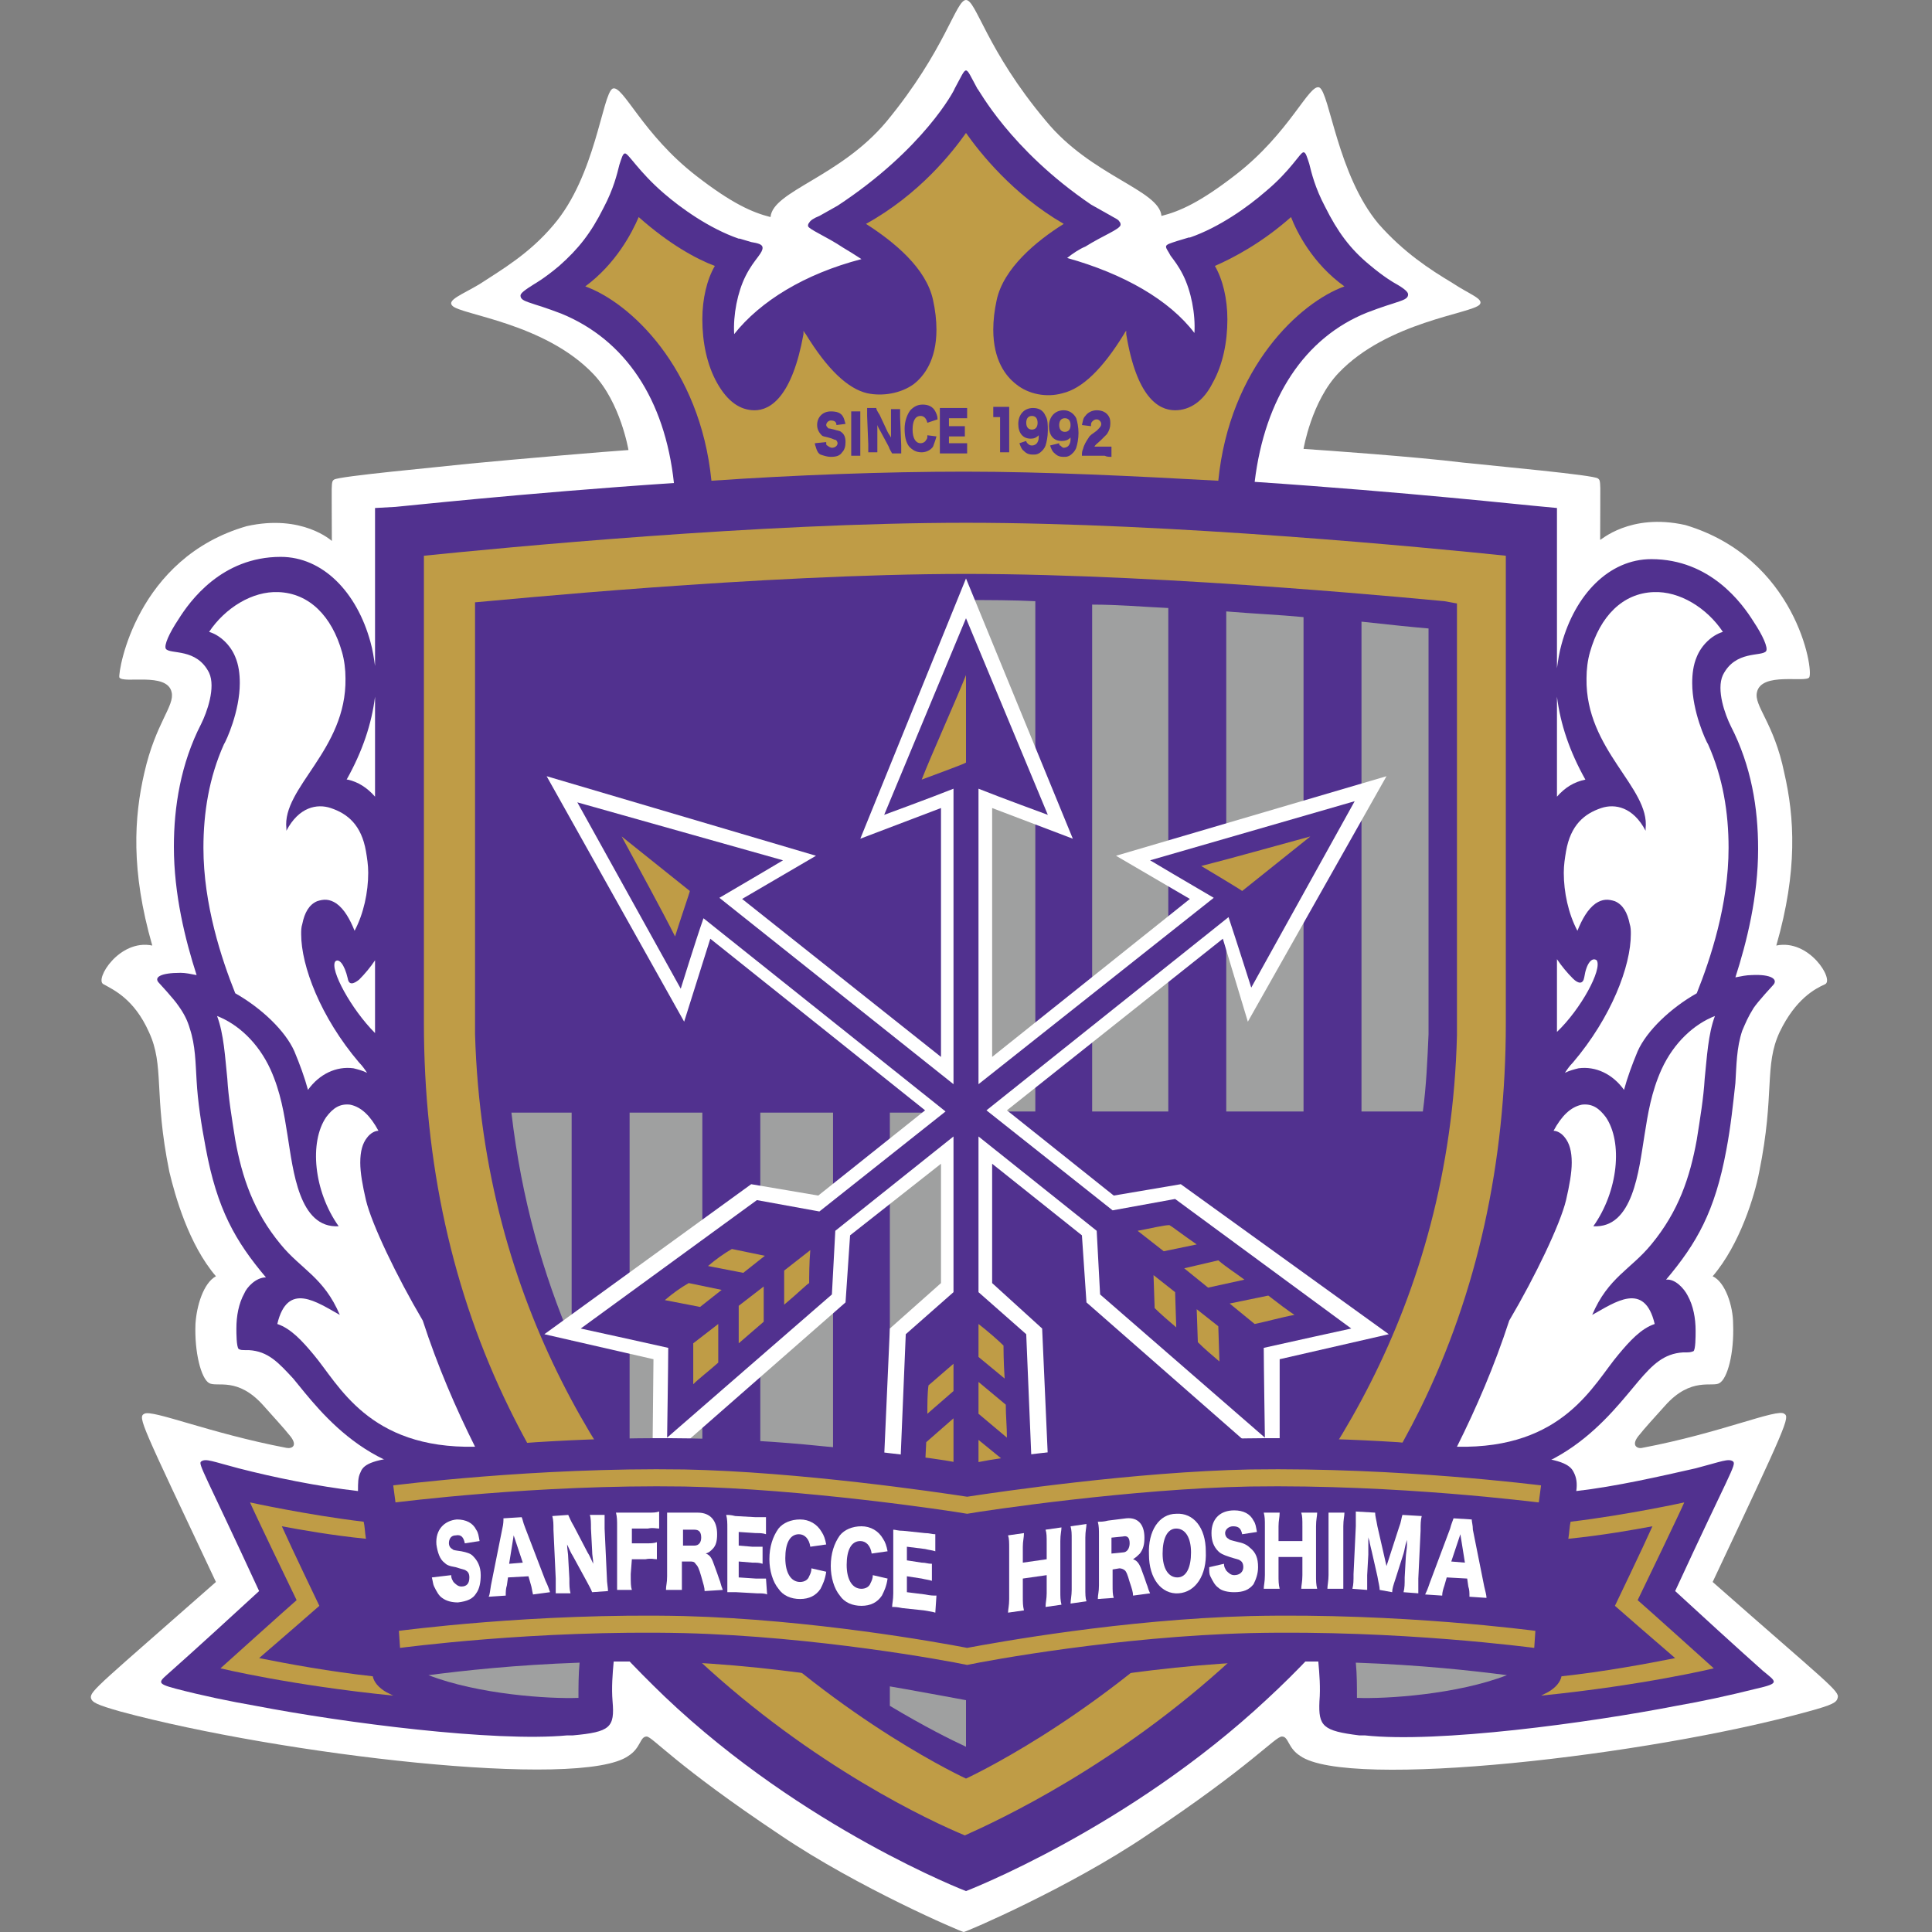 <?xml version="1.0" encoding="utf-8"?>
<!-- Generator: Adobe Illustrator 24.1.0, SVG Export Plug-In . SVG Version: 6.00 Build 0)  -->
<svg version="1.1" id="レイヤー_1" xmlns="http://www.w3.org/2000/svg" xmlns:xlink="http://www.w3.org/1999/xlink" x="0px"
	 y="0px" viewBox="0 0 170 170" style="enable-background:new 0 0 170 170;" xml:space="preserve">
<rect x="0" y="0" width="170" height="170" fill="#808080" stroke="none"/>
<style type="text/css">
	.st0{fill:#FFFFFF;}
	.st1{fill:#51318F;}
	.st2{fill:#BF9C46;}
	.st3{fill:#9FA0A0;}
</style>
<g>
	<path class="st0" d="M85,0c0.9,0,1.8,4.4,7,10.6c4,4.9,10,6.1,10.2,8.4c1.6-0.4,3.4-1.2,6.5-3.6c4.8-3.7,6.5-8.1,7.4-7.7
		c0.9,0.5,1.6,7.7,5.2,12c2.2,2.5,4.5,4,6.5,5.2c1.5,1,2.8,1.4,2.4,1.9c-0.7,0.8-8.1,1.5-12.4,6c-2.4,2.5-3.1,6.7-3.1,6.7
		c1.6,0.1,10,0.7,14,1.2c2.8,0.3,11.6,1.1,11.9,1.4c0.3,0.2,0.2,0.3,0.2,5.4c0,0.1,2.6-2.4,7.5-1.3c9.7,2.9,11.3,12.7,10.9,13.4
		c-0.3,0.5-4.2-0.5-4.6,1.3c-0.3,1.2,1.5,2.7,2.4,7.1c0.9,3.9,1.2,8.6-0.7,15.2c2.9-0.6,5.1,3,4.3,3.4c-0.9,0.4-2.6,1.3-4,4.2
		c-1.4,3-0.4,5.4-1.8,12.3c-0.4,2.1-1.7,6.4-4.1,9.2c1.1,0.5,1.8,2.6,1.8,4.2c0.1,2.6-0.5,4.8-1.2,5.2c-0.6,0.4-2.5-0.6-4.8,2
		c-0.9,1-1.9,2.1-2.2,2.5c-0.9,1-0.2,1.3,0.2,1.2c6.9-1.3,11.9-3.5,12.5-3c0.5,0.3,0.3,0.8-6.3,14.8c10.1,8.9,11.2,9.6,11,10.2
		c-0.1,0.4-0.4,0.6-2.6,1.2c-14.1,3.9-40.5,6.9-44.7,3.9c-1.1-0.7-1-1.7-1.6-1.7c-0.6,0-2.6,2.5-11.9,8.7
		c-6.8,4.6-15.9,8.5-16.1,8.5c-0.2,0-9.3-3.9-16.1-8.5c-9.3-6.2-11.3-8.7-11.8-8.7c-0.6,0-0.5,1-1.6,1.7c-4.2,3-30.6-0.1-44.7-3.9
		c-2.1-0.6-2.5-0.8-2.6-1.2c-0.1-0.6,0.9-1.3,11-10.2c-6.6-14-6.9-14.5-6.3-14.8c0.7-0.4,5.7,1.7,12.5,3c0.5,0.1,1.1-0.2,0.2-1.2
		c-0.3-0.4-1.4-1.6-2.2-2.5c-2.3-2.6-4.1-1.6-4.8-2c-0.7-0.4-1.3-2.7-1.2-5.2c0.1-1.6,0.7-3.6,1.8-4.2c-2.4-2.8-3.6-7.1-4.1-9.2
		c-1.4-6.9-0.4-9.3-1.8-12.3c-1.3-2.9-3.1-3.7-4-4.2c-0.8-0.4,1.4-4,4.3-3.4c-1.9-6.6-1.6-11.3-0.7-15.2c1-4.4,2.7-5.9,2.4-7.1
		c-0.4-1.8-4.3-0.7-4.6-1.3C10.4,59,12,49.1,21.7,46.3c4.9-1.1,7.5,1.3,7.5,1.3c0-5.1-0.1-5.2,0.2-5.4c0.4-0.3,9.2-1.1,11.9-1.4
		c4.1-0.4,12.4-1.1,14-1.2c0,0-0.7-4.2-3.1-6.7c-4.3-4.5-11.7-5.2-12.4-6c-0.5-0.5,0.9-1,2.4-1.9c2-1.3,4.4-2.7,6.5-5.2
		c3.7-4.3,4.3-11.5,5.2-12c0.9-0.4,2.6,4,7.4,7.7c3.1,2.4,4.9,3.2,6.5,3.6c0.2-2.3,6.1-3.5,10.2-8.4C83.2,4.4,84.1,0,85,0z"/>
	<g>
		<g>
			<path class="st1" d="M85,166.4c0,0,14.3-5.5,26.5-16.9c5.2-4.8,10.8-11.3,15.4-19.6c0.1,0,0.2,0,0.3,0c9.7,1.4,14.6-5.6,17-8.4
				c1.2-1.4,2.2-2.4,3.9-2.5c0.6,0,0.6,0,0.9-0.1c0.2-0.1,0.2-1.3,0.2-1.8c0-1.1-0.2-2.2-0.7-3.1c-0.3-0.6-1.1-1.5-1.9-1.4
				c2.7-3.2,4.3-6,5.3-11.4c0.4-2.1,0.6-4.1,0.8-5.9c0.1-1.6,0.1-3.1,0.6-4.6c0.3-0.7,0.5-1.2,1-2c0.4-0.6,1.7-2,1.7-2
				c0.5-0.5-0.1-1-1.9-0.9c-0.4,0-0.9,0.1-1.4,0.2c1-3.1,2-7.1,2-11.3c0-3.6-0.6-7.3-2.4-10.8c-0.5-1-1.3-3.2-0.7-4.5
				c1.1-2.2,3.4-1.6,3.8-2.1c0.2-0.3-0.3-1.4-1.1-2.6c-1-1.6-3.8-5.5-9-5.5c-3.7,0-6.7,3.1-7.9,7.5c-0.2,0.7-0.3,1.4-0.4,2.1V44.7
				l-2.1-0.2c-0.2,0-11.1-1.2-24.5-2.1c0.9-7.4,4.4-12.7,9.9-14.9c1.3-0.5,2.3-0.8,2.3-0.8c0.9-0.3,1.3-0.4,1.3-0.8
				c0-0.2-0.3-0.5-1.2-1c0,0-0.9-0.5-2.2-1.6c-1.7-1.4-2.8-2.9-3.9-5.1c-0.9-1.7-1.2-3-1.4-3.8c-0.2-0.6-0.3-1-0.5-1
				c-0.3,0-1.1,1.6-3.4,3.5c-1.5,1.3-4,3.1-6.6,4l-0.1,0l-1,0.3c-0.6,0.2-1,0.3-1,0.5c0,0.2,0.2,0.4,0.4,0.8
				c0.3,0.4,0.7,0.9,1.1,1.7c0.7,1.4,1.1,3.4,1,5.1c-2.2-2.9-6.2-5.2-11.2-6.6c0.5-0.4,1.1-0.8,1.6-1c1.6-1,3-1.5,3.1-1.9
				c0-0.1,0-0.2-0.1-0.3c-0.1-0.2-0.4-0.3-0.9-0.6l-1.6-0.9C88.8,13.1,86.1,7.8,86,7.8c-0.6-1.1-0.8-1.6-1-1.6c-0.2,0-0.4,0.5-1,1.6
				c0,0.1-2.7,5.3-10.3,10.3L72.1,19c-0.5,0.2-0.8,0.4-0.9,0.6c-0.1,0.1-0.1,0.2-0.1,0.3c0.1,0.3,1.6,0.9,3.1,1.9
				c0.5,0.3,1,0.6,1.6,1c-5,1.3-8.9,3.7-11.2,6.6c-0.1-1.7,0.3-3.7,1-5.1c0.4-0.8,0.8-1.3,1.1-1.7c0.3-0.4,0.4-0.6,0.4-0.8
				c0-0.3-0.4-0.4-1-0.5l-1-0.3l-0.1,0c-2.6-0.9-5.1-2.7-6.6-4c-2.2-1.9-3.1-3.5-3.4-3.5c-0.2,0-0.3,0.4-0.5,1
				c-0.2,0.8-0.5,2.1-1.4,3.8c-1.1,2.2-2.2,3.6-3.9,5.1c-1.3,1.1-2.2,1.6-2.2,1.6c-0.8,0.5-1.2,0.8-1.2,1c0,0.4,0.4,0.5,1.3,0.8
				c0,0,1,0.3,2.3,0.8c5.6,2.3,9.1,7.5,9.9,14.9c-13.4,0.9-24.3,2.1-24.5,2.1L33,44.7v13.9c-0.1-0.7-0.2-1.4-0.4-2.1
				c-1.2-4.4-4.2-7.5-7.9-7.5c-5.2,0-8,3.9-9,5.5c-0.8,1.2-1.3,2.3-1.1,2.6c0.4,0.5,2.7-0.1,3.8,2.1c0.6,1.3-0.2,3.5-0.7,4.5
				c-1.8,3.5-2.4,7.3-2.4,10.8c0,4.2,1,8.2,2,11.3c-0.5-0.1-1-0.2-1.4-0.2c-1.8,0-2.4,0.4-1.9,0.9c0,0,1.3,1.4,1.7,2
				c0.5,0.7,0.8,1.3,1,2c0.5,1.5,0.5,3,0.6,4.6c0.1,1.8,0.4,3.8,0.8,5.9c1,5.4,2.6,8.2,5.3,11.4c-0.9,0-1.7,0.9-1.9,1.4
				c-0.5,0.9-0.7,2-0.7,3.1c0,0.4,0,1.6,0.2,1.8c0.2,0.1,0.2,0.1,0.9,0.1c1.7,0.1,2.6,1.1,3.9,2.5c2.4,2.9,7.3,9.8,17,8.4
				c0.1,0,0.2,0,0.3,0c4.6,8.3,10.3,14.7,15.4,19.6C70.7,160.9,85,166.4,85,166.4z M33,61.3v8.8c-0.7-0.8-1.5-1.3-2.4-1.5
				c0,0,0,0-0.1,0C31.9,66.1,32.7,63.7,33,61.3z M29.5,84.6c0.3-0.3,0.8,0.2,1.1,1.5c0.1,0.6,0.5,0.5,1,0.1c0.5-0.5,1-1.1,1.4-1.7
				V90c0,0.3,0,0.6,0,0.9C30.9,88.8,29,85.3,29.5,84.6z M139.5,68.6C139.5,68.6,139.5,68.6,139.5,68.6c-1,0.2-1.8,0.7-2.5,1.5v-8.8
				C137.3,63.7,138.1,66.1,139.5,68.6z M137,90.8c0-0.3,0-0.6,0-0.9v-5.5c0.4,0.6,0.9,1.2,1.4,1.7c0.5,0.5,0.9,0.5,1-0.1
				c0.2-1.3,0.7-1.8,1.1-1.5C141,85.3,139.1,88.8,137,90.8z"/>
			<g>
				<path class="st2" d="M85,11.7c1.2,1.7,4.1,5.4,8.6,8c-2.4,1.5-5.3,3.9-5.9,6.7c-0.2,0.9-0.3,1.8-0.3,2.6c0,2.7,1.1,4.1,2,4.8
					c1.1,0.9,2.7,1.2,4.1,0.8c1.7-0.4,3.5-2.1,5.4-5.2c0,0,0.1-0.2,0.2-0.3c0,0.1,0,0.3,0,0.3c0.9,5.5,2.8,6.7,4.3,6.7
					c1.3,0,2.5-0.8,3.3-2.4c0.9-1.6,1.3-3.6,1.3-5.6c0-1.8-0.4-3.5-1.1-4.7c1.6-0.7,4.1-2,6.7-4.3c0.5,1.3,1.9,4.1,4.7,6.1
					c-3.9,1.4-10.1,7.1-11.1,17.1c-7.3-0.4-15.2-0.8-22.3-0.8c-7.1,0-15,0.3-22.3,0.8c-1-10-7.2-15.7-11.1-17.1
					c2.7-2,4.1-4.7,4.7-6.1c2.7,2.4,5.1,3.7,6.7,4.3c-0.7,1.2-1.1,2.9-1.1,4.7c0,2,0.4,4,1.3,5.6c0.9,1.6,2,2.4,3.3,2.4
					c1.4,0,3.3-1.2,4.3-6.7c0,0,0-0.1,0-0.3c0.1,0.2,0.2,0.3,0.2,0.3c1.9,3.1,3.7,4.8,5.4,5.2c1.4,0.3,3,0,4.1-0.8
					c0.9-0.7,2-2.1,2-4.8c0-0.8-0.1-1.7-0.3-2.6c-0.6-2.8-3.4-5.1-5.9-6.7C80.9,17.1,83.8,13.4,85,11.7z"/>
				<g>
					<path class="st1" d="M72.7,38.9c0,0.2,0,0.3,0.1,0.3c0.1,0.1,0.3,0.2,0.4,0.2c0.3,0,0.5-0.2,0.5-0.4c0-0.1-0.1-0.3-0.2-0.3
						c-0.1,0-0.2-0.1-0.6-0.2c-0.4-0.1-0.5-0.1-0.6-0.2c-0.2-0.2-0.4-0.5-0.4-0.9c0-0.7,0.5-1.2,1.2-1.2c0.5,0,0.9,0.1,1.1,0.5
						c0.1,0.2,0.1,0.3,0.2,0.6l-0.8,0.1c0-0.3-0.2-0.4-0.5-0.4c-0.2,0-0.4,0.2-0.4,0.4c0,0.1,0.1,0.2,0.2,0.3c0.1,0,0.1,0,0.5,0.1
						c0.3,0.1,0.5,0.1,0.6,0.2c0.3,0.2,0.4,0.5,0.4,0.9c0,0.4-0.1,0.7-0.3,0.9c-0.2,0.3-0.5,0.4-1,0.4c-0.3,0-0.6-0.1-0.9-0.2
						c-0.2-0.1-0.3-0.3-0.4-0.6c0-0.1-0.1-0.2-0.1-0.4L72.7,38.9z"/>
					<path class="st1" d="M75.7,36.2c0,0.2,0,0.4,0,0.7l0,2.5c0,0.3,0,0.5,0,0.7l-0.8,0c0-0.2,0-0.4,0-0.7l0-2.5c0-0.4,0-0.5,0-0.7
						L75.7,36.2z"/>
					<path class="st1" d="M78.1,38c0.1,0.2,0.2,0.3,0.3,0.5c0-0.2,0-0.4,0-0.7l0-1.1c0-0.3,0-0.5,0-0.7l0.8,0c0,0.2,0,0.4,0,0.7
						l0.1,2.5c0,0.3,0,0.5,0,0.7l-0.8,0c-0.1-0.2-0.2-0.3-0.3-0.6l-0.7-1.3c-0.1-0.2-0.2-0.3-0.3-0.6c0,0.2,0,0.5,0,0.7l0,1
						c0,0.3,0,0.5,0,0.7l-0.8,0c0-0.2,0-0.4,0-0.7l-0.1-2.5c0-0.3,0-0.5,0-0.7l0.8,0c0,0.1,0.1,0.3,0.3,0.6L78.1,38z"/>
					<path class="st1" d="M81.6,37.2c-0.1-0.4-0.3-0.6-0.6-0.6c-0.5,0-0.7,0.5-0.7,1.2c0,0.8,0.3,1.2,0.7,1.2c0.2,0,0.4-0.1,0.5-0.3
						c0.1-0.1,0.1-0.2,0.1-0.4l0.8,0.1c-0.1,0.4-0.2,0.6-0.3,0.9c-0.2,0.3-0.6,0.5-1,0.5c-0.5,0-0.8-0.2-1.1-0.5
						c-0.3-0.4-0.4-0.9-0.4-1.6c0-0.6,0.2-1.2,0.5-1.6c0.3-0.3,0.6-0.5,1.1-0.5c0.5,0,0.9,0.2,1.1,0.6c0.1,0.2,0.2,0.4,0.2,0.7
						L81.6,37.2z"/>
					<path class="st1" d="M85.1,39.9c-0.2,0-0.3,0-0.6,0h-1.2c-0.3,0-0.4,0-0.6,0c0-0.2,0-0.4,0-0.7v-2.6c0-0.3,0-0.5,0-0.7
						c0.2,0,0.3,0,0.6,0h1.2c0.3,0,0.4,0,0.6,0v0.9c-0.2,0-0.3,0-0.6,0h-1v0.7h0.8c0.2,0,0.3,0,0.6,0v0.9c-0.2,0-0.3,0-0.6,0h-0.8
						V39h1c0.3,0,0.4,0,0.6,0V39.9z"/>
					<path class="st1" d="M87.4,35.8c0.1,0,0.2,0,0.4,0h0.5c0.3,0,0.3,0,0.5,0c0,0.3,0,0.5,0,0.8v2.5c0,0.3,0,0.5,0,0.7H88
						c0-0.2,0-0.4,0-0.7v-2.4h-0.1c-0.1,0-0.3,0-0.5,0V35.8z"/>
					<path class="st1" d="M90.3,38.8c0,0.1,0.1,0.2,0.1,0.2c0.1,0.1,0.2,0.2,0.4,0.2c0.2,0,0.4-0.1,0.5-0.3c0.1-0.2,0.1-0.3,0.1-0.6
						c-0.2,0.2-0.4,0.3-0.7,0.3c-0.7,0-1.1-0.5-1.1-1.3c0-0.8,0.5-1.4,1.3-1.4c0.5,0,0.9,0.2,1.1,0.7c0.2,0.3,0.2,0.8,0.2,1.3
						c0,0.5-0.1,1-0.2,1.3c-0.1,0.3-0.4,0.6-0.6,0.7c-0.2,0.1-0.3,0.1-0.5,0.1c-0.4,0-0.6-0.1-0.9-0.4c-0.1-0.1-0.2-0.3-0.3-0.6
						L90.3,38.8z M91.3,37.2c0-0.4-0.2-0.6-0.5-0.6c-0.3,0-0.5,0.2-0.5,0.6c0,0.4,0.2,0.6,0.5,0.6C91.1,37.8,91.3,37.6,91.3,37.2z"
						/>
					<path class="st1" d="M93.2,39c0,0.1,0,0.2,0.1,0.2c0.1,0.1,0.2,0.2,0.3,0.2c0.2,0,0.4-0.1,0.5-0.3c0.1-0.2,0.1-0.3,0.1-0.6
						c-0.2,0.2-0.4,0.3-0.8,0.3c-0.7,0-1.1-0.5-1.1-1.3c0-0.8,0.5-1.4,1.3-1.4c0.5,0,0.9,0.3,1.1,0.7c0.1,0.3,0.2,0.8,0.2,1.3
						c0,0.5-0.1,1-0.2,1.3c-0.1,0.3-0.4,0.6-0.6,0.7c-0.2,0.1-0.3,0.1-0.5,0.1c-0.4,0-0.6-0.1-0.9-0.4c-0.1-0.1-0.2-0.3-0.3-0.6
						L93.2,39z M94.2,37.4c0-0.4-0.2-0.6-0.5-0.6c-0.3,0-0.5,0.2-0.5,0.6c0,0.4,0.2,0.6,0.5,0.6C94,38,94.2,37.8,94.2,37.4z"/>
					<path class="st1" d="M95.8,40.1c-0.3,0-0.4,0-0.6,0c0-0.2,0-0.4,0.1-0.6c0.1-0.4,0.3-0.7,0.5-1c0.1-0.2,0.3-0.3,0.7-0.6
						c0.3-0.3,0.4-0.4,0.4-0.6c0-0.2-0.2-0.4-0.4-0.4c-0.2,0-0.3,0.1-0.4,0.2c-0.1,0.1-0.1,0.2-0.1,0.4l-0.8-0.1
						c0.1-0.4,0.1-0.6,0.3-0.8c0.2-0.3,0.6-0.5,1-0.5c0.5,0,0.9,0.2,1.1,0.6c0.1,0.2,0.1,0.4,0.1,0.6c0,0.3-0.1,0.6-0.3,0.9
						c-0.1,0.1-0.2,0.2-0.5,0.5c-0.3,0.3-0.5,0.4-0.6,0.6l0.9,0c0.3,0,0.5,0,0.6,0v0.9c-0.2,0-0.4,0-0.6-0.1L95.8,40.1z"/>
				</g>
			</g>
			<g>
				<g>
					<path class="st0" d="M17.9,74.6c0,5,1.6,9.8,2.8,12.8c2.3,1.3,4.4,3.3,5.2,5.1c0.5,1.2,0.9,2.3,1.2,3.4c1-1.4,2.5-2.1,4-1.9
						c0.4,0.1,0.8,0.2,1.2,0.4c-0.2-0.3-0.4-0.6-0.7-0.9c-3.4-4-5.1-8.5-5.1-11.3c0-0.3,0-0.6,0.1-0.9c0.2-1,0.6-1.7,1.3-2
						c0.6-0.2,1.1-0.2,1.7,0.2c0.7,0.5,1.2,1.4,1.6,2.4c0.8-1.5,1.2-3.4,1.2-5.1c0-0.7-0.1-1.3-0.2-1.9c-0.4-2.3-1.6-3.3-3.1-3.8
						c-1.2-0.4-2.8-0.1-3.9,2l0-0.2c-0.4-3.6,5.3-6.9,5.2-13.2c0-0.8-0.1-1.6-0.3-2.3c-0.9-3.2-2.9-5.2-5.6-5.3
						c-2.3-0.1-4.7,1.4-6.1,3.5c1,0.3,1.9,1.2,2.3,2.2c0.3,0.7,0.4,1.5,0.4,2.3c0,2.5-1.2,5.1-1.4,5.4
						C18.4,68.4,17.9,71.5,17.9,74.6z"/>
					<path class="st0" d="M32.2,105.6c-0.3-1.3-0.5-2.4-0.5-3.3c0-1,0.2-1.7,0.6-2.2c0.3-0.4,0.7-0.6,1-0.6
						c-0.7-1.3-1.5-2.1-2.5-2.3c-0.9-0.1-1.5,0.3-2.1,1.1c-1.5,2.2-1.1,6.5,1.1,9.6c-3.5,0.2-4-4.9-4.5-8c-0.3-1.9-0.6-3.8-1.5-5.8
						c-1.1-2.4-2.9-4-4.7-4.7c0.6,1.6,0.7,3.6,0.9,5.5c0.1,1.7,0.4,3.5,0.7,5.4c0.6,3.3,1.6,6.3,4,9.2c1.8,2.2,3.8,2.9,5.2,6.2
						c-2-1.1-4.6-3-5.5,0.8c1.2,0.4,2.2,1.5,3.2,2.7c2.2,2.6,4.8,8.3,14.2,8.1c-1.7-3.4-3.3-7.1-4.6-11.1
						C34.9,112.3,32.7,107.7,32.2,105.6z"/>
				</g>
				<g>
					<path class="st0" d="M152.1,74.6c0,5-1.6,9.8-2.8,12.8c-2.3,1.3-4.4,3.3-5.2,5.1c-0.5,1.2-0.9,2.3-1.2,3.4
						c-1-1.4-2.5-2.1-4-1.9c-0.4,0.1-0.8,0.2-1.2,0.4c0.2-0.3,0.4-0.6,0.7-0.9c3.4-4,5.1-8.5,5.1-11.3c0-0.3,0-0.6-0.1-0.9
						c-0.2-1-0.6-1.7-1.3-2c-0.6-0.2-1.1-0.2-1.7,0.2c-0.7,0.5-1.2,1.4-1.6,2.4c-0.8-1.5-1.2-3.4-1.2-5.1c0-0.7,0.1-1.3,0.2-1.9
						c0.4-2.3,1.6-3.3,3.1-3.8c1.2-0.4,2.8-0.1,3.9,2l0-0.2c0.4-3.6-5.3-6.9-5.2-13.2c0-0.8,0.1-1.6,0.3-2.3
						c0.9-3.2,2.9-5.2,5.6-5.3c2.3-0.1,4.7,1.4,6.1,3.5c-1,0.3-1.9,1.2-2.3,2.2c-0.3,0.7-0.4,1.5-0.4,2.3c0,2.5,1.2,5.1,1.4,5.4
						C151.6,68.4,152.1,71.5,152.1,74.6z"/>
					<path class="st0" d="M137.8,105.6c0.3-1.3,0.5-2.4,0.5-3.3c0-1-0.2-1.7-0.6-2.2c-0.3-0.4-0.7-0.6-1-0.6
						c0.7-1.3,1.5-2.1,2.5-2.3c0.9-0.1,1.5,0.3,2.1,1.1c1.5,2.2,1.1,6.5-1.1,9.6c3.5,0.2,4-4.9,4.5-8c0.3-1.9,0.6-3.8,1.5-5.8
						c1.1-2.4,2.9-4,4.7-4.7c-0.6,1.6-0.7,3.6-0.9,5.5c-0.1,1.7-0.4,3.5-0.7,5.4c-0.6,3.3-1.6,6.3-4,9.2c-1.8,2.2-3.8,2.9-5.2,6.2
						c2-1.1,4.6-3,5.5,0.8c-1.2,0.4-2.2,1.5-3.2,2.7c-2.2,2.6-4.8,8.3-14.2,8.1c1.7-3.4,3.3-7.1,4.6-11.1
						C135.1,112.3,137.3,107.7,137.8,105.6z"/>
				</g>
			</g>
		</g>
		<g>
			<path class="st2" d="M85,46c-18.1,0-40.8,2.2-47.7,2.9c0,3.8,0,41.1,0,41.1c0,12.3,2.5,23.7,7.5,33.9c4,8.2,9.6,15.6,16.6,22.1
				c10.2,9.5,20.6,14.3,23.5,15.5c2.9-1.3,13.3-6.1,23.5-15.5c7-6.5,12.6-14,16.6-22.1c5-10.2,7.5-21.6,7.5-33.9c0,0,0-37.2,0-41.1
				C125.8,48.2,103.1,46,85,46z"/>
			<path class="st1" d="M127.1,52.9c-0.2,0-23.9-2.4-42.1-2.4c-18.1,0-41.8,2.4-42.1,2.4l-1.1,0.1l0,38c0.7,24.1,12.3,40.6,22,50.2
				C74.3,151.6,85,156.5,85,156.5s10.7-4.9,21.2-15.2c9.7-9.6,21.4-26.1,22-50.2l0-38L127.1,52.9z"/>
			<g>
				<path class="st3" d="M119.8,97.8h5.4c0.3-2.2,0.4-4.5,0.5-6.8c0,0,0-33.5,0-35.7c-1.2-0.1-3.2-0.3-5.9-0.6V97.8z"/>
				<path class="st3" d="M107.9,53.8v44h6.8V54.3C112.6,54.1,110.3,54,107.9,53.8z"/>
				<path class="st3" d="M45,97.9c0.9,7.7,2.8,14.2,5.3,20.1V97.9L45,97.9z"/>
				<path class="st3" d="M73.3,97.9l-6.4,0v43.5c2.2,2,4.4,3.8,6.4,5.3V97.9z"/>
				<path class="st3" d="M96.1,97.8h6.7V53.5c-2.2-0.1-4.4-0.3-6.7-0.3V97.8z"/>
				<path class="st3" d="M55.4,127.7c2,3.2,4.2,6.1,6.4,8.5V97.9l-6.4,0V127.7z"/>
				<path class="st3" d="M85,97.8h6.1V52.9c-2-0.1-4.1-0.1-6.1-0.1V97.8z"/>
				<path class="st3" d="M85,97.9l-6.7,0v52.2c3,1.8,5.4,3,6.7,3.6V97.9z"/>
			</g>
		</g>
		<g>
			<polygon class="st0" points="122.2,117.4 103.9,104.2 98,105.2 88.6,97.7 107.6,82.6 109.8,89.9 122,68.3 98.2,75.3 104.7,79.1 
				87.3,93 87.3,71.1 94.4,73.8 85,50.9 75.7,73.8 82.8,71.1 82.8,93 65.3,79.1 71.8,75.3 48.1,68.3 60.2,89.9 62.5,82.6 81.4,97.7 
				72,105.2 66.1,104.2 47.9,117.4 57.5,119.6 57.4,129.5 74.4,114.6 74.8,108.7 82.8,102.4 82.8,112.9 78.3,116.9 77.3,139.4 
				85,133.3 92.7,139.4 91.7,116.9 87.3,112.9 87.3,102.4 95.2,108.7 95.6,114.6 112.6,129.5 112.6,119.6 			"/>
			<path class="st1" d="M103.4,105.5l-5.5,1l-11.1-8.8l21.3-17c0.7,2.1,2,6.2,2,6.2l9.1-16.4l-18,5.2c0,0,3.7,2.2,5.6,3.3L86.1,95.4
				l0-26c2,0.8,6.1,2.3,6.1,2.3L85,54.4l-7.2,17.3c0,0,4.1-1.5,6.1-2.3l0,26L63.3,79c1.9-1.1,5.6-3.3,5.6-3.3l-18.1-5.1l9.1,16.4
				c0,0,1.3-4.2,2-6.2l21.3,17l-11.1,8.8l-5.5-1l-15.5,11.3c0,0,6.4,1.4,7.7,1.7c0,1.3-0.1,7.9-0.1,7.9l14.5-12.6l0.3-5.6l10.4-8.3
				l0,13.7l-4.2,3.7l-0.8,19.2c0,0,5.1-4.1,6.1-5c1,0.8,6.1,5,6.1,5l-0.8-19.2l-4.2-3.7l0-13.7l10.4,8.3l0.3,5.6l14.5,12.6
				c0,0-0.1-6.6-0.1-7.9c1.3-0.3,7.7-1.7,7.7-1.7L103.4,105.5z"/>
			<g>
				<g>
					<g>
						<path class="st2" d="M85,59.4c-1,2.5-3,6.9-3.9,9.2c1.6-0.6,3.8-1.4,3.9-1.5V59.4z"/>
					</g>
					<g>
						<path class="st2" d="M81.5,126.9c-0.1,2-0.2,3.8-0.2,4.9c0.8-0.6,1.9-1.5,2.6-2.1v-4.9L81.5,126.9z"/>
						<path class="st2" d="M81.6,124.4l2.3-2v-2.4l-2.2,1.9C81.6,122.6,81.6,123.5,81.6,124.4z"/>
						<path class="st2" d="M86.1,116.5l0,2.9l2.3,1.9c-0.1-1.5-0.1-2.7-0.1-2.9C87.9,118,87,117.2,86.1,116.5z"/>
						<path class="st2" d="M86.1,124.4l2.5,2.1c0-1-0.1-1.9-0.1-2.9l-2.4-2V124.4z"/>
						<path class="st2" d="M86.1,129.6c0.8,0.7,1.9,1.6,2.8,2.2c0-0.7-0.1-1.7-0.1-2.9l-2.7-2.2V129.6z"/>
					</g>
				</g>
				<g>
					<g>
						<path class="st2" d="M115.3,73.6c-2.6,0.7-7.2,2-9.6,2.6c1.5,0.9,3.5,2.1,3.6,2.2L115.3,73.6z"/>
					</g>
					<g>
						<path class="st2" d="M62.3,111.4l3.1,0.6l1.9-1.5l-2.9-0.6C63.7,110.3,63,110.8,62.3,111.4z"/>
						<path class="st2" d="M58.5,114.4l3.1,0.6l1.9-1.5l-2.9-0.6C59.9,113.3,59.2,113.8,58.5,114.4z"/>
						<path class="st2" d="M71.3,110l-2.3,1.8l0,3c1.2-1,2-1.8,2.2-1.9C71.2,112.4,71.2,111.1,71.3,110z"/>
						<path class="st2" d="M65,114.9l0,3.3c0.7-0.6,1.5-1.3,2.2-1.9l0-3.1L65,114.9z"/>
						<path class="st2" d="M61,118.2c0,1,0,2.5,0,3.6c0.5-0.5,1.3-1.1,2.2-1.9l0-3.4L61,118.2z"/>
					</g>
				</g>
				<g>
					<g>
						<path class="st2" d="M54.7,73.6c1.3,2.4,3.6,6.6,4.7,8.8c0.5-1.6,1.3-3.9,1.3-4L54.7,73.6z"/>
					</g>
					<g>
						<path class="st2" d="M103.5,116.8l-0.1-3.1l-1.9-1.5l0.1,2.9C102.1,115.6,102.8,116.2,103.5,116.8z"/>
						<path class="st2" d="M107.3,119.8l-0.1-3.1l-1.9-1.5l0.1,2.9C106,118.7,106.6,119.2,107.3,119.8z"/>
						<path class="st2" d="M100.1,108.3l2.3,1.8l2.9-0.6c-1.3-0.9-2.2-1.6-2.4-1.7C102.4,107.8,101.2,108.1,100.1,108.3z"/>
						<path class="st2" d="M106.3,113.3l3.2-0.7c-0.8-0.6-1.6-1.1-2.3-1.7l-3,0.7L106.3,113.3z"/>
						<path class="st2" d="M110.4,116.5c1-0.2,2.4-0.6,3.5-0.8c-0.6-0.4-1.4-1-2.3-1.7l-3.4,0.7L110.4,116.5z"/>
					</g>
				</g>
			</g>
		</g>
		<g>
			<g>
				<path class="st1" d="M155.1,147c-1.7-1.5-6.3-5.7-7.7-7c4.8-10.4,5.4-11.1,5.1-11.4c-0.4-0.3-1,0-3.3,0.6c-3.1,0.7-7,1.6-10.5,2
					c0.1-0.7,0-1.2-0.2-1.6c-0.2-0.4-0.5-1.1-3.6-1.4c-4-0.4-8.4-1-11.9-1.3c-7.9-0.5-16-0.5-23.6,0.2c-10.7,0.9-13.8,1.6-14.3,1.8
					c-0.5-0.2-3.6-0.8-14.3-1.8c-7.6-0.7-15.7-0.7-23.6-0.2c-3.4,0.2-7.9,0.9-11.9,1.3c-3.1,0.3-3.4,0.9-3.6,1.4
					c-0.2,0.4-0.2,0.9-0.2,1.6c-3.5-0.4-7.4-1.2-10.5-2c-2.3-0.6-2.9-0.9-3.3-0.6c-0.3,0.2,0.3,1,5.1,11.4c-1.4,1.3-6,5.5-7.7,7
					c-1.1,1-1.5,1.1,0.4,1.6c2.3,0.6,4.7,1.1,7,1.5c7.8,1.5,21,3.2,27.4,2.6c0.2,0,0.3,0,0.5,0c3.3-0.3,3.7-0.7,3.5-3
					c-0.1-1.2,0-2.4,0.1-3.5c0.8,0,1.6,0,2.5,0c10.5-0.1,23,2.4,28.5,3.4c5.6-1,18.1-3.5,28.5-3.4c0.9,0,1.7,0,2.5,0
					c0.1,1.1,0.2,2.3,0.1,3.5c-0.1,2.2,0.3,2.6,3.5,3c0.2,0,0.3,0,0.5,0c6.4,0.7,19.7-1.1,27.4-2.6c2.3-0.4,4.6-0.9,7-1.5
					C156.7,148.1,156.3,148,155.1,147z"/>
				<g>
					<g>
						<path class="st3" d="M50.9,149.4c0-1,0-2.1,0.1-3.1c-5.7,0.2-10.2,0.7-13.3,1.1C42.1,149.1,48.3,149.5,50.9,149.4z"/>
					</g>
					<g>
						<path class="st3" d="M119.4,149.4c0-1,0-2.1-0.1-3.1c5.7,0.2,10.2,0.7,13.3,1.1C128.2,149.1,122,149.5,119.4,149.4z"/>
					</g>
				</g>
				<g>
					<path class="st2" d="M22,132.2c0.1,0.3,3.7,7.8,4.1,8.6c-0.7,0.6-6.7,6-6.7,6s6.2,1.5,15.2,2.4c-0.2-0.1-0.4-0.2-0.6-0.3
						c-0.7-0.4-1.1-0.9-1.2-1.4c-3.7-0.4-7.5-1.1-10-1.6c4.5-3.9,2.1-1.8,5.3-4.6c0,0-2.5-5.2-3.3-7c1.6,0.3,4.4,0.8,7.4,1.1
						c-0.1-0.6-0.1-1.1-0.2-1.5C27,133.3,22,132.2,22,132.2C22,132.2,22,132.2,22,132.2z"/>
					<g>
						<path class="st2" d="M110,142.2c-11.2,0.3-22.2,2.3-24.9,2.8c-2.6-0.5-13.7-2.5-24.9-2.8c-13.3-0.3-25,1.3-25.1,1.3l0.1,1.5
							c0.1,0,11.8-1.6,25-1.3c11.6,0.3,23,2.4,24.9,2.8c1.9-0.4,13.3-2.5,24.9-2.8c13.2-0.3,24.9,1.3,25,1.3l0.1-1.5
							C135,143.5,123.3,141.9,110,142.2z"/>
						<path class="st2" d="M110,129.3c-10.1,0.2-22.3,2-24.9,2.4c-2.6-0.4-14.8-2.2-24.9-2.4c-13.2-0.2-25.5,1.4-25.6,1.4l0.2,1.5
							c0.1,0,12.3-1.6,25.4-1.4c10.4,0.2,23.2,2.1,24.9,2.4c1.7-0.3,14.5-2.2,24.9-2.4c13.1-0.2,25.2,1.4,25.4,1.4l0.2-1.5
							C135.5,130.7,123.2,129.1,110,129.3z"/>
					</g>
					<path class="st2" d="M148.2,132.2c-0.1,0.3-3.7,7.8-4.1,8.6c0.7,0.6,6.7,6,6.7,6s-6.2,1.5-15.2,2.4c0.2-0.1,0.4-0.2,0.6-0.3
						c0.7-0.4,1.1-0.9,1.2-1.4c3.7-0.4,7.5-1.1,10-1.6c-4.5-3.9-2.1-1.8-5.3-4.6c0,0,2.5-5.2,3.3-7c-1.6,0.3-4.4,0.8-7.4,1.1
						c0.1-0.6,0.1-1.1,0.2-1.5C143.2,133.3,148.2,132.2,148.2,132.2C148.2,132.2,148.2,132.2,148.2,132.2z"/>
				</g>
			</g>
			<g>
				<g>
					<g>
						<path class="st0" d="M82.3,141.9c-0.3-0.1-0.5-0.1-1-0.2l-1.9-0.2c-0.5-0.1-0.6-0.1-0.9-0.1c0-0.3,0.1-0.6,0.1-1.2l0-4.4
							c0-0.5,0-0.8,0-1.2c0.2,0,0.4,0.1,0.9,0.1l1.9,0.2c0.4,0,0.6,0.1,0.9,0.1l0,1.5c-0.3-0.1-0.5-0.1-0.9-0.2l-1.6-0.2l0,1.2
							l1.3,0.2c0.4,0,0.5,0.1,0.9,0.1l0,1.5c-0.3-0.1-0.5-0.1-0.9-0.2l-1.3-0.2l0,1.4l1.6,0.2c0.5,0.1,0.7,0.1,1,0.1L82.3,141.9z"/>
					</g>
					<g>
						<path class="st0" d="M67.5,140.3c-0.2-0.1-0.5-0.1-0.9-0.1l-1.8-0.1c-0.4,0-0.6,0-0.8,0c0-0.3,0-0.6,0-1.2l0-4.4
							c0-0.5,0-0.8-0.1-1.2c0.2,0,0.4,0,0.8,0.1l1.8,0.1c0.4,0,0.6,0,0.9,0l0,1.5c-0.3-0.1-0.5-0.1-0.9-0.1l-1.5-0.1l0,1.2l1.2,0.1
							c0.4,0,0.5,0,0.9,0l0,1.5c-0.3-0.1-0.5-0.1-0.9-0.1l-1.2-0.1l0,1.4l1.5,0.1c0.4,0,0.7,0,0.9,0L67.5,140.3z"/>
					</g>
					<g>
						<path class="st0" d="M55.5,138.5c0,0.8,0,1.1,0.1,1.4l-1.3,0c0-0.4,0-0.7,0-1.4l0-4.2c0-0.5,0-0.8-0.1-1.2c0.3,0,0.4,0,0.9,0
							l1.8,0c0.6,0,0.8,0,1.1-0.1l0,1.5c-0.3,0-0.5-0.1-1,0l-1.4,0l0,1.3l1.2,0c0.5,0,0.7,0,1-0.1l0,1.5c-0.3,0-0.5-0.1-1,0l-1.2,0
							L55.5,138.5z"/>
					</g>
					<g>
						<path class="st0" d="M62,140c0-0.3-0.1-0.6-0.3-1.3c-0.2-0.7-0.3-0.9-0.5-1.1c-0.1-0.2-0.3-0.2-0.5-0.2l-0.7,0l0,1.3
							c0,0.6,0,0.9,0,1.2l-1.4,0c0-0.4,0.1-0.6,0.1-1.2l0-4.4c0-0.5,0-0.8,0-1.2c0.3,0,0.5,0,1,0l1.7,0c1.1,0,1.7,0.7,1.7,1.9
							c0,0.6-0.1,1-0.4,1.3c-0.2,0.2-0.3,0.3-0.6,0.4c0.3,0.1,0.5,0.3,0.7,0.9c0.1,0.3,0.2,0.5,0.5,1.4c0.1,0.2,0.1,0.4,0.3,0.9
							L62,140z M61.1,136c0.4,0,0.6-0.3,0.6-0.7c0-0.5-0.2-0.7-0.6-0.7l-1,0l0,1.4L61.1,136z"/>
					</g>
					<g>
						<path class="st0" d="M39.7,138.6c0,0.3,0.1,0.4,0.2,0.6c0.2,0.2,0.4,0.4,0.7,0.4c0.5,0,0.7-0.3,0.7-0.8c0-0.3-0.1-0.5-0.3-0.6
							c-0.1-0.1-0.3-0.1-0.9-0.3c-0.6-0.1-0.8-0.2-1-0.4c-0.4-0.3-0.6-0.9-0.7-1.6c-0.1-1.3,0.7-2.1,1.8-2.2c0.8,0,1.4,0.3,1.7,0.9
							c0.2,0.3,0.2,0.5,0.3,1l-1.3,0.2c-0.1-0.5-0.3-0.8-0.8-0.7c-0.4,0-0.6,0.3-0.6,0.7c0,0.2,0.1,0.4,0.3,0.5
							c0.1,0.1,0.1,0.1,0.8,0.2c0.5,0.1,0.8,0.2,1,0.4c0.4,0.4,0.7,0.9,0.7,1.7c0,0.6-0.1,1.2-0.4,1.6c-0.3,0.5-0.8,0.7-1.6,0.8
							c-0.5,0-1-0.1-1.4-0.4c-0.3-0.2-0.5-0.6-0.7-1c-0.1-0.2-0.1-0.4-0.2-0.8L39.7,138.6z"/>
					</g>
					<g>
						<path class="st0" d="M46.9,140.3c-0.1-0.4-0.1-0.6-0.2-0.9l-0.2-0.7l-1.8,0.1l-0.1,0.7c-0.1,0.3-0.1,0.6-0.1,0.9l-1.5,0.1
							c0.1-0.2,0.1-0.4,0.2-1l1-5c0.1-0.4,0.1-0.7,0.1-0.9l1.6-0.1c0.1,0.2,0.1,0.4,0.3,0.9l1.8,4.7c0.2,0.4,0.3,0.7,0.4,1
							L46.9,140.3z M45.2,135.1l-0.4,2.5l1.2-0.1L45.2,135.1z"/>
					</g>
					<g>
						<path class="st0" d="M51.7,136.6c0.2,0.3,0.3,0.6,0.5,1c0-0.4-0.1-0.7-0.1-1.2l-0.1-1.9c0-0.5,0-0.9-0.1-1.2l1.3,0
							c0,0.4,0,0.7,0,1.2l0.2,4.3c0,0.5,0.1,0.9,0.1,1.2l-1.4,0.1c-0.1-0.3-0.3-0.6-0.5-1l-1.2-2.2c-0.2-0.3-0.3-0.6-0.5-1
							c0,0.4,0.1,0.8,0.1,1.2l0.1,1.8c0,0.6,0,0.9,0.1,1.3l-1.3,0c0-0.3,0-0.7,0-1.3l-0.2-4.3c0-0.5,0-0.8-0.1-1.2l1.4-0.1
							c0.1,0.2,0.2,0.5,0.5,1L51.7,136.6z"/>
					</g>
					<g>
						<path class="st0" d="M71.3,136.1c-0.1-0.7-0.5-1.1-1-1.1c-0.8,0-1.2,0.8-1.2,2.1c0,1.3,0.5,2.1,1.3,2.1c0.4,0,0.7-0.2,0.8-0.5
							c0.1-0.2,0.2-0.4,0.2-0.7l1.3,0.3c-0.1,0.7-0.3,1.1-0.5,1.5c-0.4,0.6-1,0.9-1.8,0.9c-0.8,0-1.5-0.3-1.9-0.9
							c-0.5-0.6-0.8-1.6-0.8-2.6c0-1.1,0.3-2,0.8-2.7c0.4-0.5,1.1-0.8,1.9-0.8c0.8,0,1.5,0.4,1.9,1.1c0.2,0.3,0.3,0.6,0.4,1.1
							L71.3,136.1z"/>
					</g>
					<g>
						<path class="st0" d="M76.7,136.7c-0.1-0.7-0.5-1.1-1-1.1c-0.8,0-1.2,0.8-1.2,2.1c0,1.3,0.5,2.1,1.3,2.1c0.4,0,0.7-0.2,0.8-0.5
							c0.1-0.2,0.2-0.4,0.2-0.7l1.3,0.3c-0.1,0.7-0.3,1.1-0.5,1.5c-0.4,0.6-1,0.9-1.8,0.9c-0.8,0-1.5-0.3-1.9-0.9
							c-0.5-0.6-0.8-1.6-0.8-2.6c0-1.1,0.3-2,0.8-2.7c0.4-0.5,1.1-0.8,1.9-0.8c0.8,0,1.5,0.4,1.9,1.1c0.2,0.3,0.3,0.6,0.4,1.1
							L76.7,136.7z"/>
					</g>
				</g>
				<g>
					<g>
						<path class="st0" d="M99.7,140.4c0-0.3-0.1-0.6-0.3-1.2c-0.2-0.7-0.3-0.9-0.4-1c-0.1-0.1-0.3-0.2-0.5-0.2l-0.6,0.1v1.3
							c0,0.6,0,0.9,0.1,1.2l-1.4,0.1c0-0.4,0.1-0.6,0.1-1.2v-4.4c0-0.5,0-0.8-0.1-1.2c0.3,0,0.5,0,0.9-0.1l1.6-0.2
							c1-0.1,1.6,0.5,1.6,1.7c0,0.6-0.1,1-0.4,1.4c-0.2,0.2-0.3,0.3-0.6,0.5c0.3,0.1,0.5,0.3,0.7,0.8c0.1,0.3,0.2,0.5,0.5,1.4
							c0.1,0.2,0.1,0.4,0.3,0.8L99.7,140.4z M98.8,136.6c0.4,0,0.6-0.4,0.6-0.8c0-0.5-0.2-0.7-0.6-0.6l-1,0.1v1.4L98.8,136.6z"/>
					</g>
					<g>
						<path class="st0" d="M106.1,136.5c0.1,2.1-0.9,3.6-2.4,3.7c-1.5,0.1-2.6-1.3-2.6-3.4c-0.1-2.1,0.9-3.6,2.4-3.6
							C105,133.1,106.1,134.4,106.1,136.5z M104.8,136.6c0-1.3-0.5-2.1-1.3-2.1c-0.8,0-1.2,0.9-1.2,2.2c0,1.3,0.5,2.1,1.3,2.1
							C104.4,138.8,104.8,137.9,104.8,136.6z"/>
					</g>
					<g>
						<path class="st0" d="M107.7,137.6c0,0.3,0.1,0.4,0.2,0.6c0.2,0.2,0.4,0.4,0.7,0.4c0.5,0,0.8-0.3,0.8-0.7
							c0-0.3-0.1-0.5-0.3-0.6c-0.1-0.1-0.3-0.1-0.9-0.3c-0.6-0.2-0.8-0.3-1-0.5c-0.4-0.4-0.6-0.9-0.6-1.6c0-1.3,0.8-2,2-2
							c0.8,0,1.4,0.3,1.7,0.9c0.2,0.3,0.2,0.5,0.3,1l-1.3,0.2c-0.1-0.5-0.3-0.7-0.8-0.7c-0.4,0-0.7,0.3-0.7,0.6
							c0,0.2,0.1,0.4,0.3,0.5c0.1,0.1,0.1,0.1,0.9,0.3c0.5,0.1,0.8,0.3,1,0.5c0.5,0.4,0.7,0.9,0.7,1.7c0,0.6-0.2,1.1-0.4,1.5
							c-0.4,0.5-0.9,0.7-1.7,0.7c-0.5,0-1.1-0.1-1.4-0.4c-0.3-0.2-0.5-0.6-0.7-1c-0.1-0.2-0.1-0.4-0.1-0.8L107.7,137.6z"/>
					</g>
					<g>
						<path class="st0" d="M93.4,134.4c0,0.3-0.1,0.6-0.1,1.2v4.4c0,0.5,0,0.8,0.1,1.2l-1.4,0.2c0-0.4,0.1-0.7,0.1-1.2v-1.6
							l-2.1,0.3v1.6c0,0.5,0,0.8,0.1,1.2l-1.4,0.2c0-0.3,0.1-0.6,0.1-1.2v-4.4c0-0.6,0-0.9-0.1-1.2l1.4-0.2c0,0.4-0.1,0.7-0.1,1.2
							v1.4l2.1-0.3v-1.4c0-0.6,0-0.9-0.1-1.2L93.4,134.4z"/>
					</g>
					<g>
						<path class="st0" d="M95.6,134.1c0,0.3-0.1,0.6-0.1,1.2v4.4c0,0.6,0,0.9,0.1,1.2l-1.4,0.2c0-0.3,0.1-0.7,0.1-1.2v-4.4
							c0-0.6,0-0.8-0.1-1.2L95.6,134.1z"/>
					</g>
					<g>
						<path class="st0" d="M115.9,133.1c0,0.3-0.1,0.6-0.1,1.2v4.3c0,0.5,0,0.8,0.1,1.2h-1.4c0-0.3,0.1-0.6,0.1-1.2V137h-2.1v1.6
							c0,0.5,0,0.8,0.1,1.2h-1.4c0-0.3,0.1-0.6,0.1-1.2v-4.3c0-0.6,0-0.8-0.1-1.2h1.4c0,0.4-0.1,0.7-0.1,1.2v1.3h2.1v-1.3
							c0-0.6,0-0.9-0.1-1.2H115.9z"/>
					</g>
					<g>
						<path class="st0" d="M118.3,133.1c0,0.3-0.1,0.6-0.1,1.2l0,4.3c0,0.6,0,0.9,0,1.2l-1.4,0c0-0.3,0.1-0.7,0.1-1.2l0-4.3
							c0-0.6,0-0.8,0-1.2L118.3,133.1z"/>
					</g>
					<g>
						<path class="st0" d="M121.4,139.9c0-0.3-0.1-0.6-0.2-1.2l-0.5-2.2c0,0-0.2-0.8-0.2-0.9c-0.1-0.3-0.1-0.3-0.1-0.4
							c0,0.5,0,1.2,0,1.6l-0.1,1.8c0,0.6,0,0.9,0,1.3l-1.3-0.1c0.1-0.4,0.1-0.7,0.1-1.3l0.2-4.2c0-0.5,0-0.9,0-1.3l1.7,0.1
							c0,0.3,0.1,0.6,0.2,1.2l0.8,3.5l1.1-3.4c0.2-0.5,0.2-0.8,0.3-1.1l1.7,0.1c-0.1,0.4-0.1,0.7-0.1,1.3l-0.2,4.2
							c0,0.6,0,0.9,0,1.3l-1.3-0.1c0.1-0.4,0.1-0.7,0.1-1.3l0.1-1.8c0-0.2,0.1-0.8,0.1-1c0-0.4,0-0.4,0-0.5
							c-0.2,0.6-0.2,0.9-0.3,1.2l-0.7,2.2c-0.2,0.6-0.3,0.9-0.3,1.2L121.4,139.9z"/>
					</g>
					<g>
						<path class="st0" d="M129.3,140.5c0-0.4,0-0.6-0.1-0.9l-0.1-0.7l-1.8-0.1l-0.2,0.7c-0.1,0.3-0.2,0.6-0.2,0.9l-1.5-0.1
							c0.1-0.2,0.2-0.4,0.4-1l1.8-4.8c0.1-0.4,0.2-0.6,0.3-0.9l1.6,0.1c0,0.2,0.1,0.5,0.1,0.9l1,5c0.1,0.4,0.2,0.8,0.2,1
							L129.3,140.5z M128.5,135l-0.8,2.4l1.2,0.1L128.5,135z"/>
					</g>
				</g>
			</g>
		</g>
	</g>
</g>
</svg>

